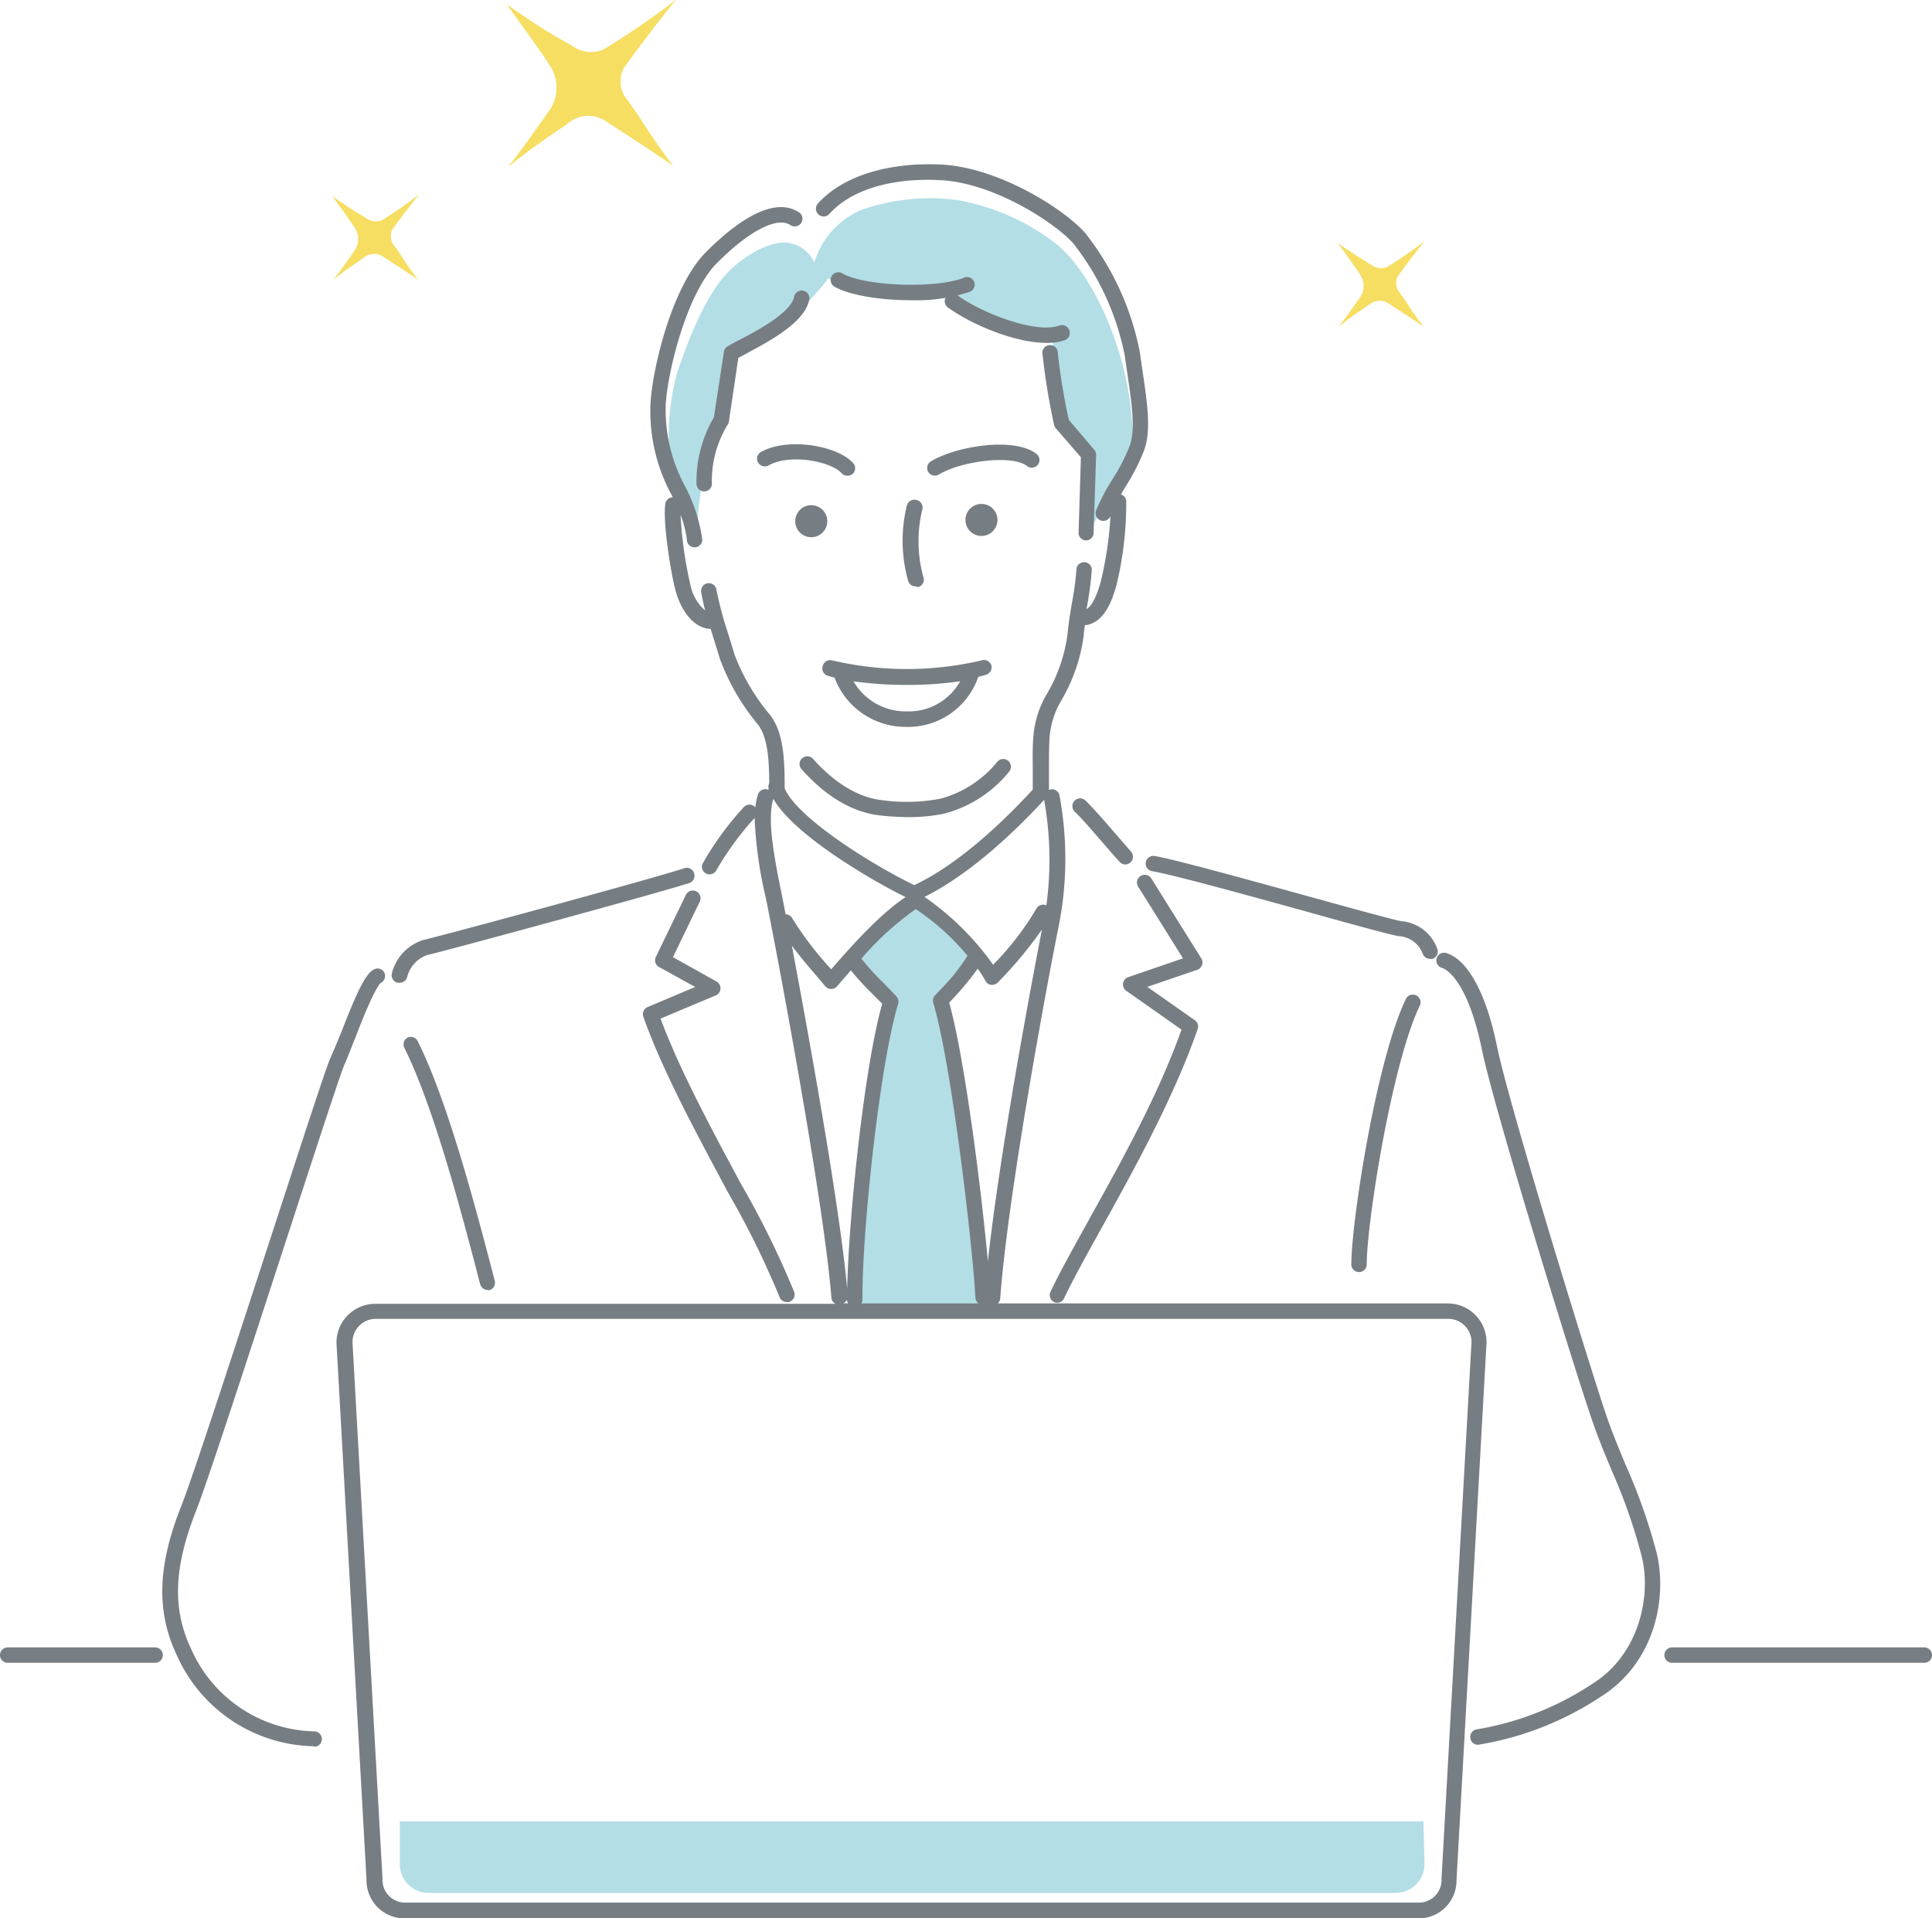 <svg xmlns="http://www.w3.org/2000/svg" viewBox="0 0 193.04 191.65"><defs><style>.cls-1{fill:#b3dee6;}.cls-2{fill:#f6de63;}.cls-3{fill:#767e83;}</style></defs><g id="レイヤー_2" data-name="レイヤー 2"><g id="レイヤー_1-2" data-name="レイヤー 1"><path class="cls-1" d="M69.58,53.47c0-1.56-1.42-4.68-2.27-6.52s-.57-7.1.57-10.36S70.7,29.11,73,26.94c1.79-1.7,4.08-2.81,5.53-2.7a3.39,3.39,0,0,1,2.84,2A8.26,8.26,0,0,1,86,21a20.68,20.68,0,0,1,9.74-1,22.8,22.8,0,0,1,9.65,4.25c2.55,2,4.56,5.81,5.68,8.8a32,32,0,0,1,2.12,10.5c0,2.57-1.84,5.68-4.25,9.22l.14-7.23L106.19,42a35.47,35.47,0,0,1-1-8.51c-4.29,0-7.38-1.42-10.64-4.4-4.4.57-9.37.28-11.78-1.28a23.83,23.83,0,0,1-9.65,7.52,42.48,42.48,0,0,0-1,6.48C70.42,44.06,69.72,50.92,69.58,53.47Z"/><path class="cls-1" d="M91.19,90.19A61.07,61.07,0,0,0,85,96.05a51.16,51.16,0,0,0,4.16,4.35c-2.65,10.21-3.41,25.15-3.79,30.45H98.18C97.62,120.07,94.93,103,94,100c1.48-1.67,2.49-2.62,3.82-4.32A22.37,22.37,0,0,0,91.19,90.19Z"/><path class="cls-1" d="M142.33,186.15a2.89,2.89,0,0,1-2.8,3H42.75a2.89,2.89,0,0,1-2.8-3V182H142.23Z"/><path class="cls-2" d="M50.63.43c2.29,3.19,3.61,5,4.35,6.18a4,4,0,0,1,0,4.3c-1,1.4-3.05,4.34-4.23,5.8,2.57-2.13,4.89-3.57,6-4.38A3.14,3.14,0,0,1,60.36,12c1.76,1.17,3.64,2.32,6.92,4.58-2.37-3.06-3.54-5.27-4.69-6.71a2.84,2.84,0,0,1-.25-3.08c.74-1.08,3.33-4.51,5.21-6.83a74.46,74.46,0,0,1-7.29,5,3.1,3.1,0,0,1-3.08-.39C55.45,3.63,53.73,2.62,50.63.43Z"/><path class="cls-2" d="M33.21,19.6c1.18,1.64,1.86,2.58,2.24,3.18a2,2,0,0,1,0,2.22c-.49.72-1.57,2.23-2.18,3,1.33-1.1,2.52-1.84,3.09-2.26a1.63,1.63,0,0,1,1.84-.15c.91.61,1.88,1.2,3.57,2.36-1.22-1.58-1.83-2.71-2.42-3.46a1.47,1.47,0,0,1-.13-1.58c.38-.56,1.72-2.32,2.69-3.52A39.78,39.78,0,0,1,38.17,22a1.62,1.62,0,0,1-1.59-.21C35.69,21.25,34.81,20.73,33.21,19.6Z"/><path class="cls-2" d="M133.67,24.28c1.18,1.65,1.86,2.58,2.24,3.18a2,2,0,0,1,0,2.22c-.49.72-1.58,2.24-2.18,3,1.32-1.09,2.52-1.84,3.09-2.25a1.61,1.61,0,0,1,1.84-.16c.9.61,1.88,1.2,3.56,2.36-1.22-1.57-1.82-2.71-2.42-3.45a1.49,1.49,0,0,1-.12-1.59c.38-.56,1.71-2.32,2.68-3.52a38.09,38.09,0,0,1-3.75,2.6,1.61,1.61,0,0,1-1.59-.2C136.16,25.93,135.27,25.41,133.67,24.28Z"/><path class="cls-3" d="M70.36,49.1a.77.77,0,0,1-.77-.77,12.72,12.72,0,0,1,1.74-6.63l1-6.54a.78.78,0,0,1,.39-.57l1-.55c2-1,5.27-2.81,5.62-4.35a.77.77,0,1,1,1.5.33c-.5,2.23-3.91,4.05-6.4,5.38l-.67.36-.94,6.36a.78.78,0,0,1-.16.37,10.74,10.74,0,0,0-1.54,5.84A.76.76,0,0,1,70.36,49.1Z"/><path class="cls-3" d="M91.05,30c-3,0-6.21-.48-7.71-1.38a.77.77,0,0,1,.79-1.32c2.18,1.31,9.48,1.57,12.2.44a.76.76,0,0,1,1,.41.77.77,0,0,1-.41,1A16.9,16.9,0,0,1,91.05,30Z"/><path class="cls-3" d="M104.54,34.26c-3.12,0-7.47-1.82-9.83-3.54a.78.78,0,0,1-.17-1.08.77.77,0,0,1,1.08-.16c2.5,1.82,7.9,3.9,10.22,3.05a.78.78,0,0,1,1,.47.77.77,0,0,1-.46,1A5.45,5.45,0,0,1,104.54,34.26Z"/><path class="cls-3" d="M93.42,47.53a.77.77,0,0,1-.66-.36A.77.77,0,0,1,93,46.11c2.5-1.53,8.35-2.49,10.57-.75a.78.78,0,0,1,.13,1.08.77.77,0,0,1-1.08.13c-1.51-1.18-6.62-.49-8.82.85A.76.76,0,0,1,93.42,47.53Z"/><path class="cls-3" d="M84.65,47.53a.75.75,0,0,1-.57-.25c-1-1.15-5.12-2-7.29-.77a.78.78,0,0,1-1.05-.3.77.77,0,0,1,.3-1.05c2.7-1.5,7.62-.63,9.18,1.09a.77.77,0,0,1,0,1.08A.76.76,0,0,1,84.65,47.53Z"/><path class="cls-3" d="M91.48,58.59a.76.76,0,0,1-.74-.55,14.81,14.81,0,0,1-.13-7.53.78.78,0,0,1,1-.54.77.77,0,0,1,.53,1,13.45,13.45,0,0,0,.12,6.69.76.76,0,0,1-.52,1Z"/><path class="cls-3" d="M79.77,21.18c-2.1-1.32-5.29.07-9.22,4C67.13,28.59,65.2,36.82,65,40.26a17.47,17.47,0,0,0,2,9c.07.12.15.27.23.43a.75.75,0,0,0-.75.63c-.27,1.72.51,6.76,1,8.62.59,2.22,1.86,3.71,3.31,3.89H71c.12.37.23.74.35,1.11.19.63.39,1.26.57,1.87a22.43,22.43,0,0,0,3.78,6.55c1.07,1.33,1.16,3.83,1.16,6.28a.77.77,0,1,0,1.54,0c0-2.84-.12-5.52-1.49-7.24a20.82,20.82,0,0,1-3.52-6c-.18-.61-.38-1.25-.57-1.89a37.23,37.23,0,0,1-1.24-4.59.76.76,0,0,0-.88-.64.78.78,0,0,0-.64.88A18.75,18.75,0,0,0,70.46,61,4.48,4.48,0,0,1,69,58.51a40.16,40.16,0,0,1-1-7.07,10.59,10.59,0,0,1,.63,2.48.77.77,0,0,0,1.54,0,16.22,16.22,0,0,0-1.81-5.5,16,16,0,0,1-1.84-8.06c.23-3.45,2.14-11.11,5.13-14.09,3.21-3.22,6-4.64,7.31-3.79a.77.77,0,1,0,.82-1.3Z"/><path class="cls-3" d="M108.51,54h0a.76.76,0,0,0,.76-.75l.25-7.78a.8.8,0,0,0-.18-.52l-2.55-3a63.78,63.78,0,0,1-1.1-6.7.77.77,0,1,0-1.54,0,66.58,66.58,0,0,0,1.17,7.2.73.73,0,0,0,.17.34L108,45.69l-.23,7.48A.76.76,0,0,0,108.51,54Z"/><path class="cls-3" d="M90.82,81.65a27.17,27.17,0,0,1-2.8-.16c-2.75-.27-5.5-1.88-7.94-4.64a.76.76,0,0,1,.07-1.08.77.77,0,0,1,1.09.06c1.52,1.72,4,3.83,6.94,4.13A18,18,0,0,0,94,79.8a11,11,0,0,0,5.63-3.66.77.77,0,1,1,1.22.94,12.32,12.32,0,0,1-6.56,4.23A17.54,17.54,0,0,1,90.82,81.65Z"/><path class="cls-3" d="M99.06,66.5a.78.78,0,0,0-1-.51A32.69,32.69,0,0,1,83.21,66a.78.78,0,0,0-1,.53.76.76,0,0,0,.52,1c.2.06.42.12.65.17a7.57,7.57,0,0,0,7,4.93h.1a7.42,7.42,0,0,0,7.27-5c.25-.06.5-.12.73-.2A.77.77,0,0,0,99.06,66.5Zm-8.54,4.58h-.08a6,6,0,0,1-5.16-3,38.42,38.42,0,0,0,5.36.36,36.15,36.15,0,0,0,5.3-.37A5.88,5.88,0,0,1,90.52,71.08Z"/><path class="cls-3" d="M82.66,52.08a1.6,1.6,0,1,1-1.6-1.6A1.6,1.6,0,0,1,82.66,52.08Z"/><path class="cls-3" d="M99.66,52.08a1.6,1.6,0,0,1-3.19,0,1.6,1.6,0,1,1,3.19,0Z"/><path class="cls-3" d="M39.9,98.2l-.17,0a.77.77,0,0,1-.58-.92,4.67,4.67,0,0,1,3.2-3.37c1.44-.31,22.95-6.13,26-7.15a.77.77,0,0,1,1,.48.78.78,0,0,1-.49,1c-3.09,1-24.73,6.88-26.18,7.19a3.14,3.14,0,0,0-2,2.21A.77.77,0,0,1,39.9,98.2Z"/><path class="cls-3" d="M31.39,174.49a15.3,15.3,0,0,1-13.68-9c-2.12-4.44-2-9,.45-15.13,1.12-2.85,5.15-15.23,8.71-26.15s5.77-17.71,6.15-18.51c.23-.48.57-1.35,1-2.36,1.65-4.23,2.48-6.06,3.39-6.5a.77.77,0,0,1,1,.36.78.78,0,0,1-.34,1c-.6.45-2,4-2.64,5.68-.41,1-.76,1.94-1,2.47-.36.74-3.26,9.68-6.08,18.32-3.56,10.94-7.6,23.34-8.74,26.24-2.26,5.73-2.41,9.88-.49,13.9A13.77,13.77,0,0,0,31.39,173a.77.77,0,1,1,0,1.54Z"/><path class="cls-3" d="M112.44,86.38a.78.78,0,0,1-.56-.25c-.5-.55-1.07-1.2-1.65-1.87-1-1.15-2-2.34-2.85-3.16A.77.77,0,0,1,108.47,80c.86.85,1.91,2.06,2.92,3.23L113,85.09a.77.77,0,0,1-.57,1.29Z"/><path class="cls-3" d="M142.88,95.81a.77.77,0,0,1-.73-.52,2.71,2.71,0,0,0-2.41-1.75c-.71-.11-4-1-9.33-2.49-6-1.66-13.51-3.72-15.3-4a.77.77,0,0,1-.63-.88.78.78,0,0,1,.88-.64c1.88.31,9.09,2.3,15.46,4.06,4.37,1.21,8.5,2.34,9.16,2.45a4.19,4.19,0,0,1,3.63,2.77.77.77,0,0,1-.48,1A.69.69,0,0,1,142.88,95.81Z"/><path class="cls-3" d="M147.67,174.34a.76.76,0,0,1-.75-.61.77.77,0,0,1,.58-.92,29.78,29.78,0,0,0,11.62-4.57c4.52-2.82,5.9-8.49,4.94-12.63a55.73,55.73,0,0,0-3-8.62c-.65-1.56-1.32-3.16-1.89-4.81-1.71-4.86-9.87-31.32-11.1-37.29-1.5-7.26-3.75-8.11-4-8.18a.77.77,0,0,1,.43-1.48c2.12.62,4,4,5.08,9.35,1.22,5.92,9.34,32.25,11,37.09.56,1.6,1.22,3.19,1.86,4.73a56.61,56.61,0,0,1,3.11,8.86c1.05,4.53-.25,10.94-5.62,14.29a31.26,31.26,0,0,1-12.11,4.77Z"/><path class="cls-3" d="M144.7,130.24h-45a.79.79,0,0,0,.24-.49c.71-9.94,4.58-31,5.92-37.6a34.59,34.59,0,0,0,0-12.67.77.77,0,0,0-.91-.6.45.45,0,0,0-.14.06c0-.74,0-1.54,0-2.31,0-1.07,0-2.09.06-2.94A8.43,8.43,0,0,1,106,70.07a17.34,17.34,0,0,0,2.29-6.62c0-.34.07-.65.11-1h.21c1.86-.38,2.55-2.65,2.92-3.88a34.75,34.75,0,0,0,1-8.49.77.77,0,0,0-.53-.68c.15-.25.29-.5.45-.75a21.22,21.22,0,0,0,1.91-3.77c.66-2,.27-4.61-.18-7.67-.09-.62-.19-1.27-.27-1.91a27.73,27.73,0,0,0-5.54-12.09C106,20.63,99.53,16.69,94,16.44c-5.35-.24-9.83,1.18-12.28,3.9a.78.78,0,0,0,.06,1.09.76.76,0,0,0,1.09-.06C85,19,89,17.75,93.91,18c5.31.24,11.4,4.18,13.32,6.31a26.37,26.37,0,0,1,5.16,11.26c.09.65.18,1.3.28,1.94.4,2.74.78,5.33.24,6.95a18.76,18.76,0,0,1-1.78,3.47A20.33,20.33,0,0,0,109.52,51a.77.77,0,0,0,.45,1,.86.86,0,0,0,.27.05.77.77,0,0,0,.72-.5l0-.09a36.18,36.18,0,0,1-1,6.75c-.22.74-.65,2.18-1.4,2.66l.06-.34a30.86,30.86,0,0,0,.47-3.6.77.77,0,0,0-1.53-.11,30.5,30.5,0,0,1-.46,3.45c-.16.93-.32,1.89-.43,3.06a15.93,15.93,0,0,1-2.06,6,9.73,9.73,0,0,0-1.36,4.3c-.08.92-.07,2-.06,3.08,0,.74,0,1.49,0,2.19-2.51,2.73-7.16,7.35-11.84,9.54-4.36-2.09-12.33-7.12-13.06-10a.77.77,0,0,0-1.49.39.19.19,0,0,1,0,.07l-.07,0a.77.77,0,0,0-1,.5,6.27,6.27,0,0,0-.26,1.29s0-.08-.09-.11a.77.77,0,0,0-1.08.09,30.36,30.36,0,0,0-4.1,5.63.76.76,0,0,0,.38,1,.71.71,0,0,0,.32.07.78.78,0,0,0,.7-.45,30,30,0,0,1,3.8-5.19,41.61,41.61,0,0,0,1.12,8l.26,1.3c1.41,7.17,5.59,29.64,6.29,38.64a.74.74,0,0,0,.42.61h-46a3.88,3.88,0,0,0-3.87,3.92l3,53.62a3.8,3.8,0,0,0,3.71,3.87h101.5a3.78,3.78,0,0,0,3.7-3.82l3-53.72A3.88,3.88,0,0,0,144.7,130.24Zm-46-4.29c-.68-7.37-2.35-20.41-3.86-25.76l.21-.23a28.59,28.59,0,0,0,2.64-3.17A11.36,11.36,0,0,1,98.46,98a.72.72,0,0,0,.57.41h.11a.8.8,0,0,0,.56-.24,40.82,40.82,0,0,0,4.41-5.29C103,98.55,99.89,115.19,98.71,126Zm5.63-46a33.92,33.92,0,0,1,.22,10.52.76.76,0,0,0-1,.33,28.93,28.93,0,0,1-4.32,5.6,27.58,27.58,0,0,0-6.86-6.78C97.18,87.23,101.81,82.66,104.34,79.91ZM91.5,90.84a24.08,24.08,0,0,1,5.17,4.66,19.58,19.58,0,0,1-2.74,3.42l-.51.55a.76.76,0,0,0-.17.75c1.78,5.83,3.93,24.12,4.21,29.47a.76.76,0,0,0,.3.55H86.05a.74.74,0,0,0,.13-.41c-.1-6,1.65-23.22,3.56-29.52a.75.75,0,0,0-.16-.73c-.36-.4-.83-.87-1.31-1.37a24.26,24.26,0,0,1-2.2-2.42A29.59,29.59,0,0,1,91.5,90.84Zm-13,.52c-.08-.41-.13-.64-.13-.67l-.26-1.31c-.71-3.5-1.5-7.46-.84-9.56,2.06,3.61,9.73,8.11,13.22,9.82-2.41,1.57-5.27,4.7-7.44,7.22l-.18-.21a33.06,33.06,0,0,1-3.72-4.91A.78.78,0,0,0,78.52,91.36Zm.59,3.09c.82,1.11,1.75,2.2,2.61,3.2l.76.9a.78.78,0,0,0,.59.27h0a.78.78,0,0,0,.59-.27c.42-.5.88-1,1.37-1.59a28.41,28.41,0,0,0,2.14,2.33c.35.35.68.69,1,1-1.89,6.68-3.4,22.23-3.5,28.5C83.87,120.19,80.58,102.25,79.11,94.45Zm5.53,35.4h0a.72.72,0,0,0,.13.38h-.49A.76.76,0,0,0,84.64,129.85Zm59.41,57.93a2.25,2.25,0,0,1-2.16,2.33H40.39a2.26,2.26,0,0,1-2.17-2.37l-3-53.63a2.33,2.33,0,0,1,2.33-2.33H144.7a2.33,2.33,0,0,1,2.33,2.29Z"/><path class="cls-3" d="M78.61,130.1a.75.75,0,0,1-.73-.52,87.19,87.19,0,0,0-5.2-10.53c-3-5.64-6.47-12-8.39-17.43a.78.78,0,0,1,.43-1l4.74-2-3.62-2a.76.76,0,0,1-.31-1l3-6.2a.77.77,0,0,1,1.39.67l-2.68,5.55,4.36,2.44a.77.77,0,0,1-.08,1.38L66,101.78c1.92,5.16,5.17,11.19,8.05,16.54a89.21,89.21,0,0,1,5.3,10.77.77.77,0,0,1-.49,1A.67.67,0,0,1,78.61,130.1Z"/><path class="cls-3" d="M105.65,130.17a.75.75,0,0,1-.33-.07.77.77,0,0,1-.37-1c.89-1.89,2.23-4.29,3.77-7.07,3.11-5.6,7-12.53,9.33-19.15L112.53,99a.78.78,0,0,1-.32-.74.79.79,0,0,1,.51-.62l5.48-1.88-4.48-7.17a.76.76,0,0,1,.25-1.06.77.77,0,0,1,1.06.24l5,8a.73.73,0,0,1,.07.66.76.76,0,0,1-.47.47l-5,1.71,4.75,3.33a.77.77,0,0,1,.29.88c-2.4,6.9-6.41,14.13-9.63,19.93-1.53,2.76-2.86,5.15-3.73,7A.75.75,0,0,1,105.65,130.17Z"/><path class="cls-3" d="M48.73,128.9a.78.78,0,0,1-.75-.57c-.15-.55-.32-1.22-.52-2-1.47-5.57-4.2-15.92-7.07-21.65a.77.77,0,0,1,.34-1,.77.77,0,0,1,1,.34c2.94,5.87,5.7,16.33,7.18,21.95.2.75.37,1.42.52,2a.78.78,0,0,1-.54.95A.71.71,0,0,1,48.73,128.9Z"/><path class="cls-3" d="M135.79,127.11a.77.77,0,0,1-.77-.77c0-4.17,2.48-20.35,5.45-26.52a.77.77,0,0,1,1.39.67c-2.78,5.76-5.3,21.68-5.3,25.85A.77.77,0,0,1,135.79,127.11Z"/><path class="cls-3" d="M15.5,166.15H.77a.77.77,0,1,1,0-1.54H15.5a.77.77,0,0,1,0,1.54Z"/><path class="cls-3" d="M192.27,166.15h-25.2a.77.77,0,0,1,0-1.54h25.2a.77.77,0,0,1,0,1.54Z"/></g></g></svg>